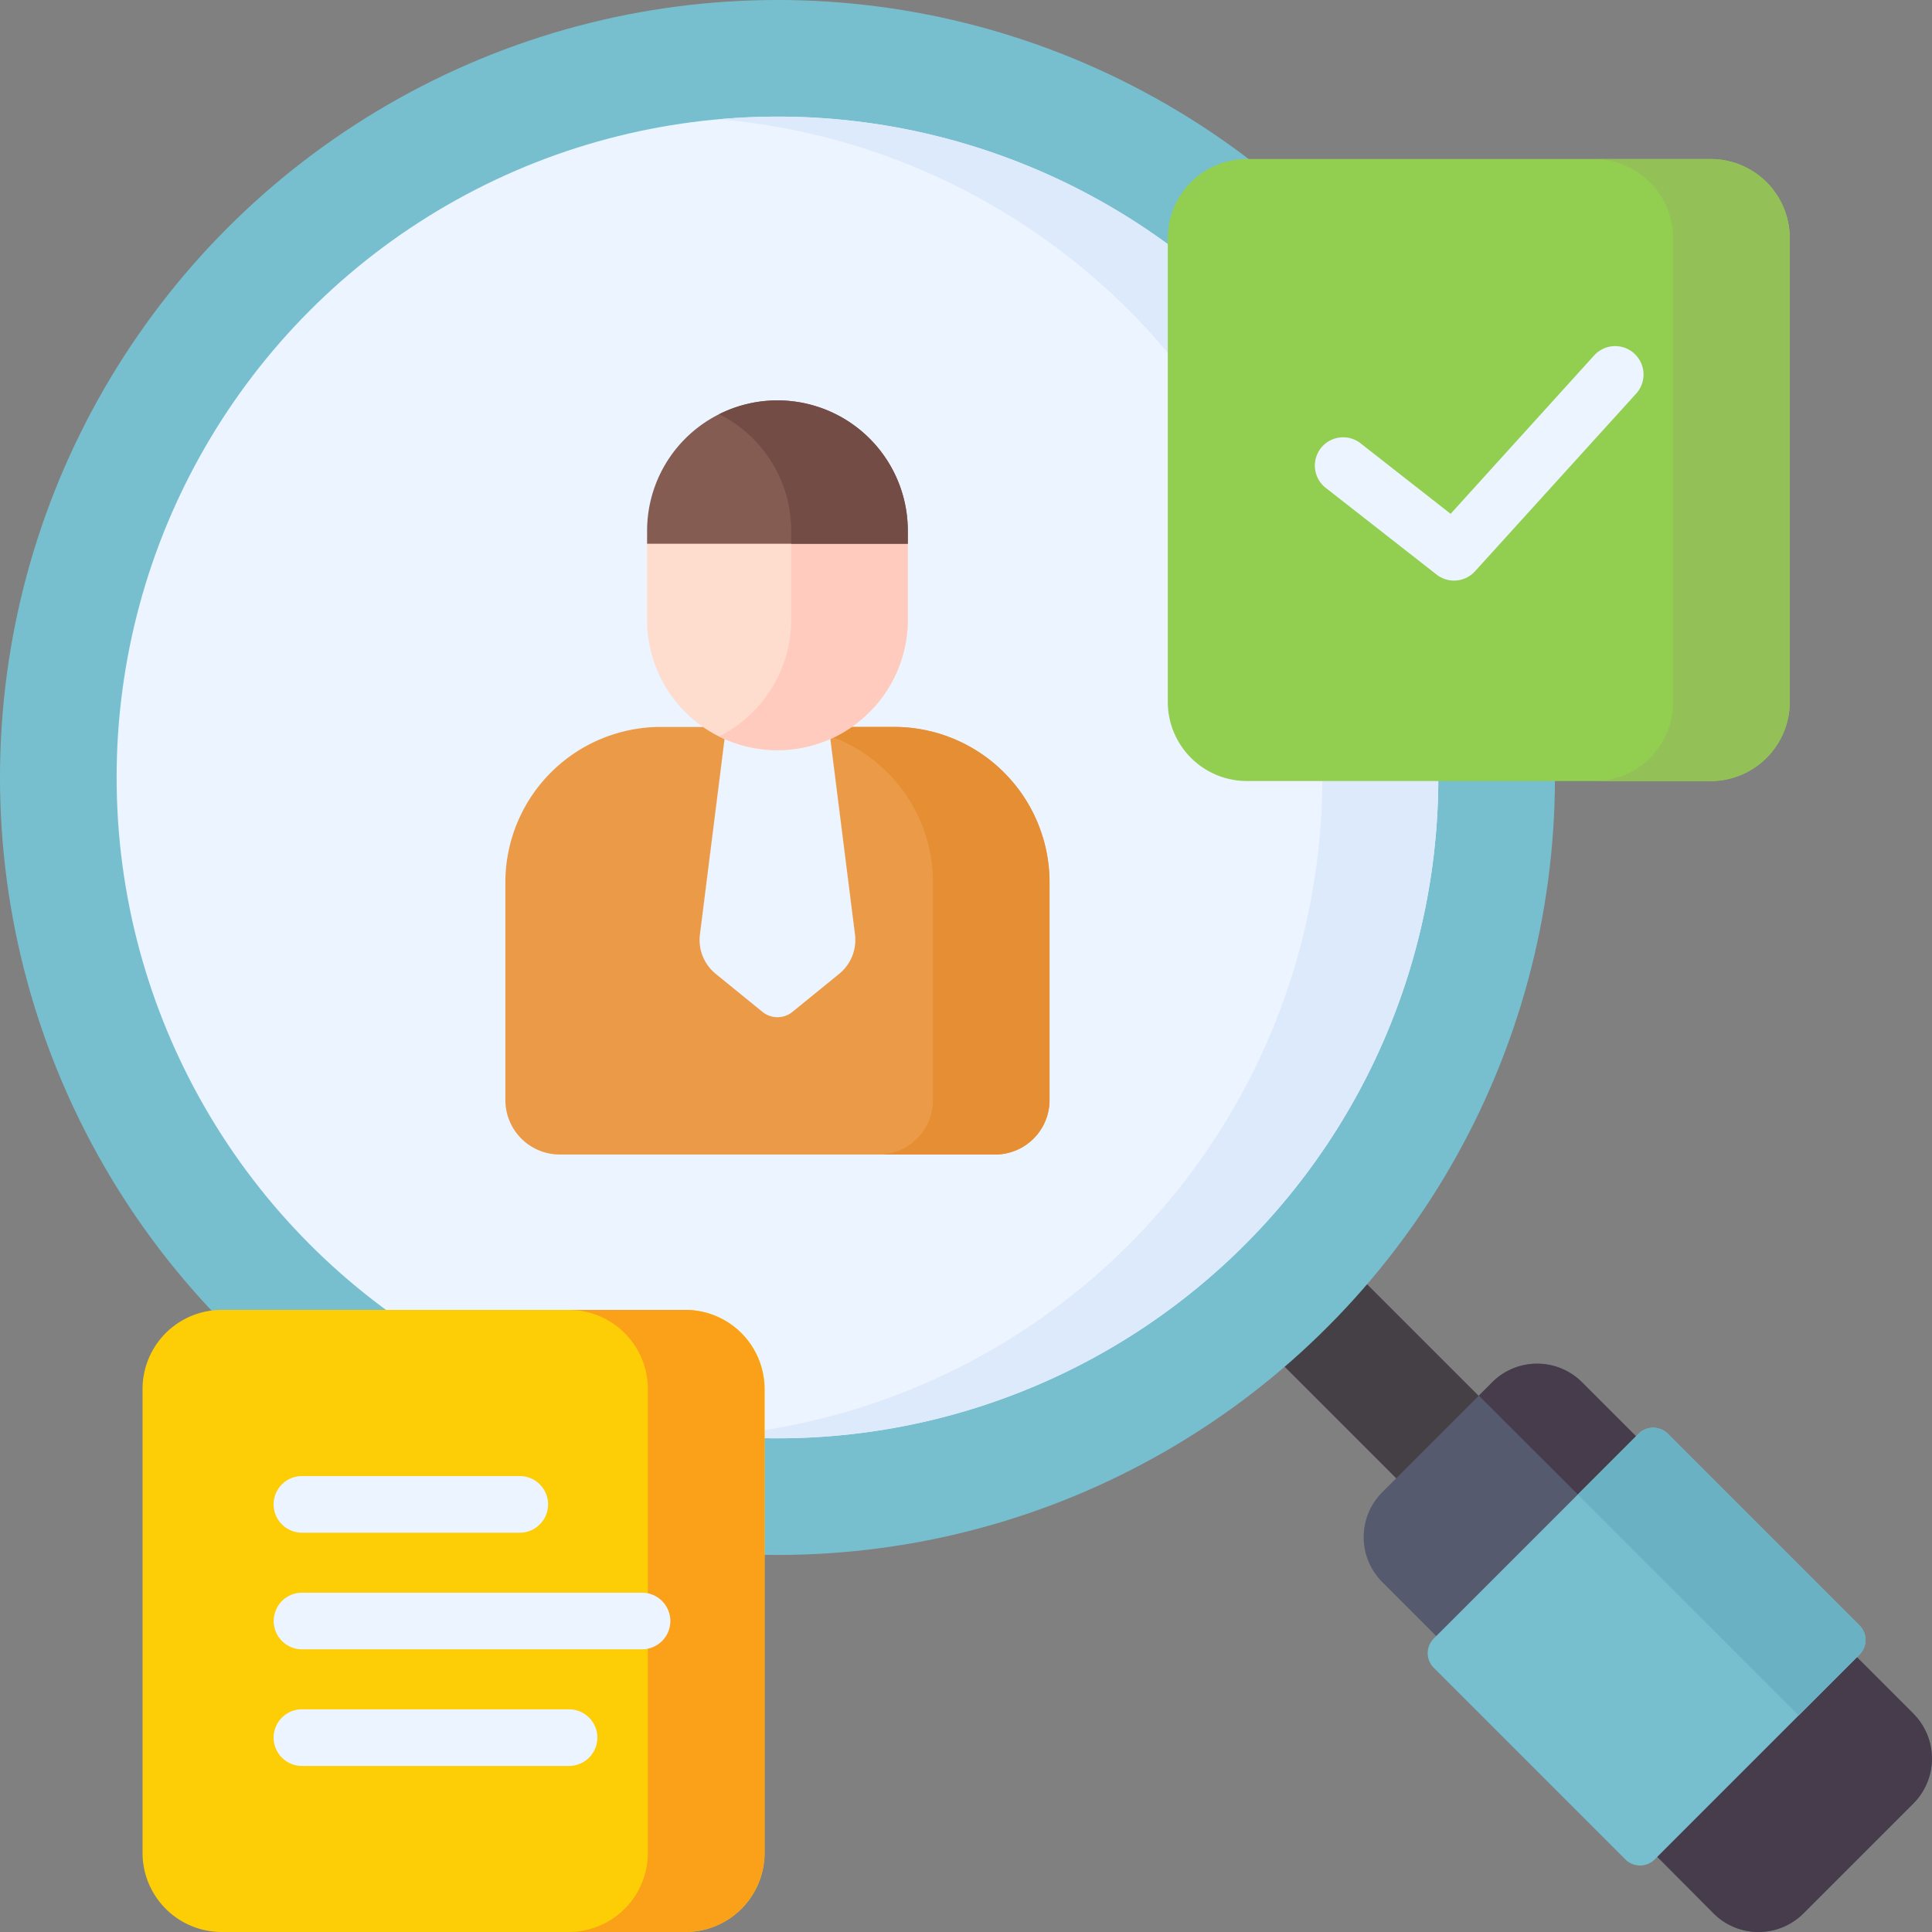 <svg xmlns="http://www.w3.org/2000/svg" xmlns:xlink="http://www.w3.org/1999/xlink" width="50" height="50" viewBox="0 0 50 50">
  <rect x="0" y="0" width="50" height="50" fill="#808080" stroke="none"/>
  <defs>
    <clipPath id="clip-path">
      <rect id="Rectangle_2561" data-name="Rectangle 2561" width="50" height="50" transform="translate(-26 1163)" fill="#8bc992"/>
    </clipPath>
  </defs>
  <g id="Mask_Group_14" data-name="Mask Group 14" transform="translate(26 -1163)" clip-path="url(#clip-path)">
    <g id="hiring" transform="translate(-26 1163)">
      <path id="Path_4307" data-name="Path 4307" d="M32.892,34.4h6.035v3.018H32.892Z" transform="translate(35.915 -14.877) rotate(45)" fill="#454045"/>
      <g id="Group_1980" data-name="Group 1980">
        <g id="Group_1979" data-name="Group 1979">
          <circle id="Ellipse_38" data-name="Ellipse 38" cx="20.121" cy="20.121" r="20.121" transform="translate(0 0)" fill="#77bfcf"/>
        </g>
      </g>
      <circle id="Ellipse_39" data-name="Ellipse 39" cx="17.103" cy="17.103" r="17.103" transform="translate(3.018 3.018)" fill="#ecf4ff"/>
      <path id="Path_4308" data-name="Path 4308" d="M20.121,3.018c-.509,0-1.012.024-1.509.067a17.1,17.1,0,0,1,0,34.07c.5.044,1,.067,1.509.067a17.1,17.1,0,0,0,0-34.205Z" fill="#ddeafb"/>
      <path id="Path_4309" data-name="Path 4309" d="M25.754,29.879H14.487a1.409,1.409,0,0,1-1.408-1.408V22.837A4.024,4.024,0,0,1,17.1,18.813h6.036a4.024,4.024,0,0,1,4.024,4.024v5.634A1.408,1.408,0,0,1,25.754,29.879Z" fill="#eb9b47"/>
      <path id="Path_4310" data-name="Path 4310" d="M23.139,18.813H20.121a4.024,4.024,0,0,1,4.024,4.024v5.634a1.409,1.409,0,0,1-1.408,1.408h3.018a1.409,1.409,0,0,0,1.408-1.408V22.837a4.024,4.024,0,0,0-4.024-4.024Z" fill="#e58e33"/>
      <path id="Path_4311" data-name="Path 4311" d="M18.791,18.813H21.45l.677,5.371a1.13,1.13,0,0,1-.408,1.018l-1.21.985a.615.615,0,0,1-.777,0l-1.21-.985a1.13,1.13,0,0,1-.408-1.018Z" fill="#ecf4ff"/>
      <path id="Path_4312" data-name="Path 4312" d="M16.747,16.049V14.072c0-1.863,3.373-2.366,3.373-2.366s3.373.5,3.373,2.366v1.965a3.373,3.373,0,1,1-6.747.013Z" fill="#ffddce"/>
      <path id="Path_4313" data-name="Path 4313" d="M20.121,11.706a4.888,4.888,0,0,1,.355,2.029v2.3a3.379,3.379,0,0,1-1.869,3.023,3.377,3.377,0,0,0,4.887-3.023V14.072Z" fill="#ffcbbe"/>
      <path id="Path_4314" data-name="Path 4314" d="M16.747,13.736v.336h6.747v-.336a3.373,3.373,0,0,0-6.747,0Z" fill="#845c52"/>
      <path id="Path_4315" data-name="Path 4315" d="M20.121,10.362a3.358,3.358,0,0,0-1.509.357,3.373,3.373,0,0,1,1.864,3.017v.336h3.018v-.336A3.373,3.373,0,0,0,20.121,10.362Z" fill="#734d45"/>
      <path id="Path_4316" data-name="Path 4316" d="M44.347,49.518l-8.574-8.574a1.645,1.645,0,0,1,0-2.326l2.844-2.844a1.645,1.645,0,0,1,2.326,0l8.574,8.574a1.645,1.645,0,0,1,0,2.326l-2.844,2.844a1.645,1.645,0,0,1-2.326,0Z" fill="#555a6e"/>
      <path id="Path_4317" data-name="Path 4317" d="M49.518,44.347l-8.574-8.574a1.645,1.645,0,0,0-2.326,0l-.346.346,7.048,7.034a1.645,1.645,0,0,1,0,2.326l-2.5,2.5,1.527,1.54a1.645,1.645,0,0,0,2.326,0l2.844-2.844a1.645,1.645,0,0,0,0-2.326Z" fill="#463c4b"/>
      <path id="Path_4318" data-name="Path 4318" d="M42.065,48.122l-4.959-4.959a.536.536,0,0,1,0-.758l5.3-5.3a.536.536,0,0,1,.758,0l4.959,4.959a.536.536,0,0,1,0,.758l-5.3,5.3A.536.536,0,0,1,42.065,48.122Z" fill="#77bfcf"/>
      <path id="Path_4319" data-name="Path 4319" d="M43.163,37.106a.536.536,0,0,0-.758,0l-1.573,1.573L46.5,44.347c.017.017.031.034.047.052l1.575-1.575a.536.536,0,0,0,0-.758Z" fill="#6ab2c3"/>
      <path id="Path_4320" data-name="Path 4320" d="M44.271,20.213h-12a2.049,2.049,0,0,1-2.049-2.049v-12a2.049,2.049,0,0,1,2.049-2.049h12A2.049,2.049,0,0,1,46.32,6.166v12A2.049,2.049,0,0,1,44.271,20.213Z" fill="#92cf50"/>
      <path id="Path_4321" data-name="Path 4321" d="M44.271,4.117H41.252A2.049,2.049,0,0,1,43.3,6.166v12a2.049,2.049,0,0,1-2.049,2.049h3.018a2.049,2.049,0,0,0,2.049-2.049v-12A2.049,2.049,0,0,0,44.271,4.117Z" fill="#93c157"/>
      <path id="Path_4322" data-name="Path 4322" d="M17.736,50h-12A2.049,2.049,0,0,1,3.689,47.95v-12A2.049,2.049,0,0,1,5.739,33.9h12a2.049,2.049,0,0,1,2.049,2.049v12A2.049,2.049,0,0,1,17.736,50Z" fill="#fdcd05"/>
      <path id="Path_4323" data-name="Path 4323" d="M17.736,33.9H14.718a2.049,2.049,0,0,1,2.049,2.049v12A2.049,2.049,0,0,1,14.718,50h3.018a2.049,2.049,0,0,0,2.049-2.049v-12A2.05,2.05,0,0,0,17.736,33.9Z" fill="#faa019"/>
      <g id="Group_1982" data-name="Group 1982">
        <path id="Path_4324" data-name="Path 4324" d="M42.292,9.147a.733.733,0,0,0-1.035.051l-3.715,4.1L35.195,11.46a.732.732,0,0,0-.9,1.154l2.884,2.256a.733.733,0,0,0,.994-.085l4.172-4.6a.733.733,0,0,0-.051-1.035Z" fill="#ecf4ff"/>
        <g id="Group_1981" data-name="Group 1981">
          <path id="Path_4325" data-name="Path 4325" d="M7.814,39.666h5.638a.732.732,0,1,0,0-1.465H7.814a.732.732,0,1,0,0,1.465Z" fill="#ecf4ff"/>
          <path id="Path_4326" data-name="Path 4326" d="M16.616,41.219h-8.8a.732.732,0,1,0,0,1.465h8.8a.732.732,0,1,0,0-1.465Z" fill="#ecf4ff"/>
          <path id="Path_4327" data-name="Path 4327" d="M14.727,44.237H7.814a.732.732,0,0,0,0,1.465h6.913a.732.732,0,0,0,0-1.465Z" fill="#ecf4ff"/>
        </g>
      </g>
    </g>
  </g>
</svg>
